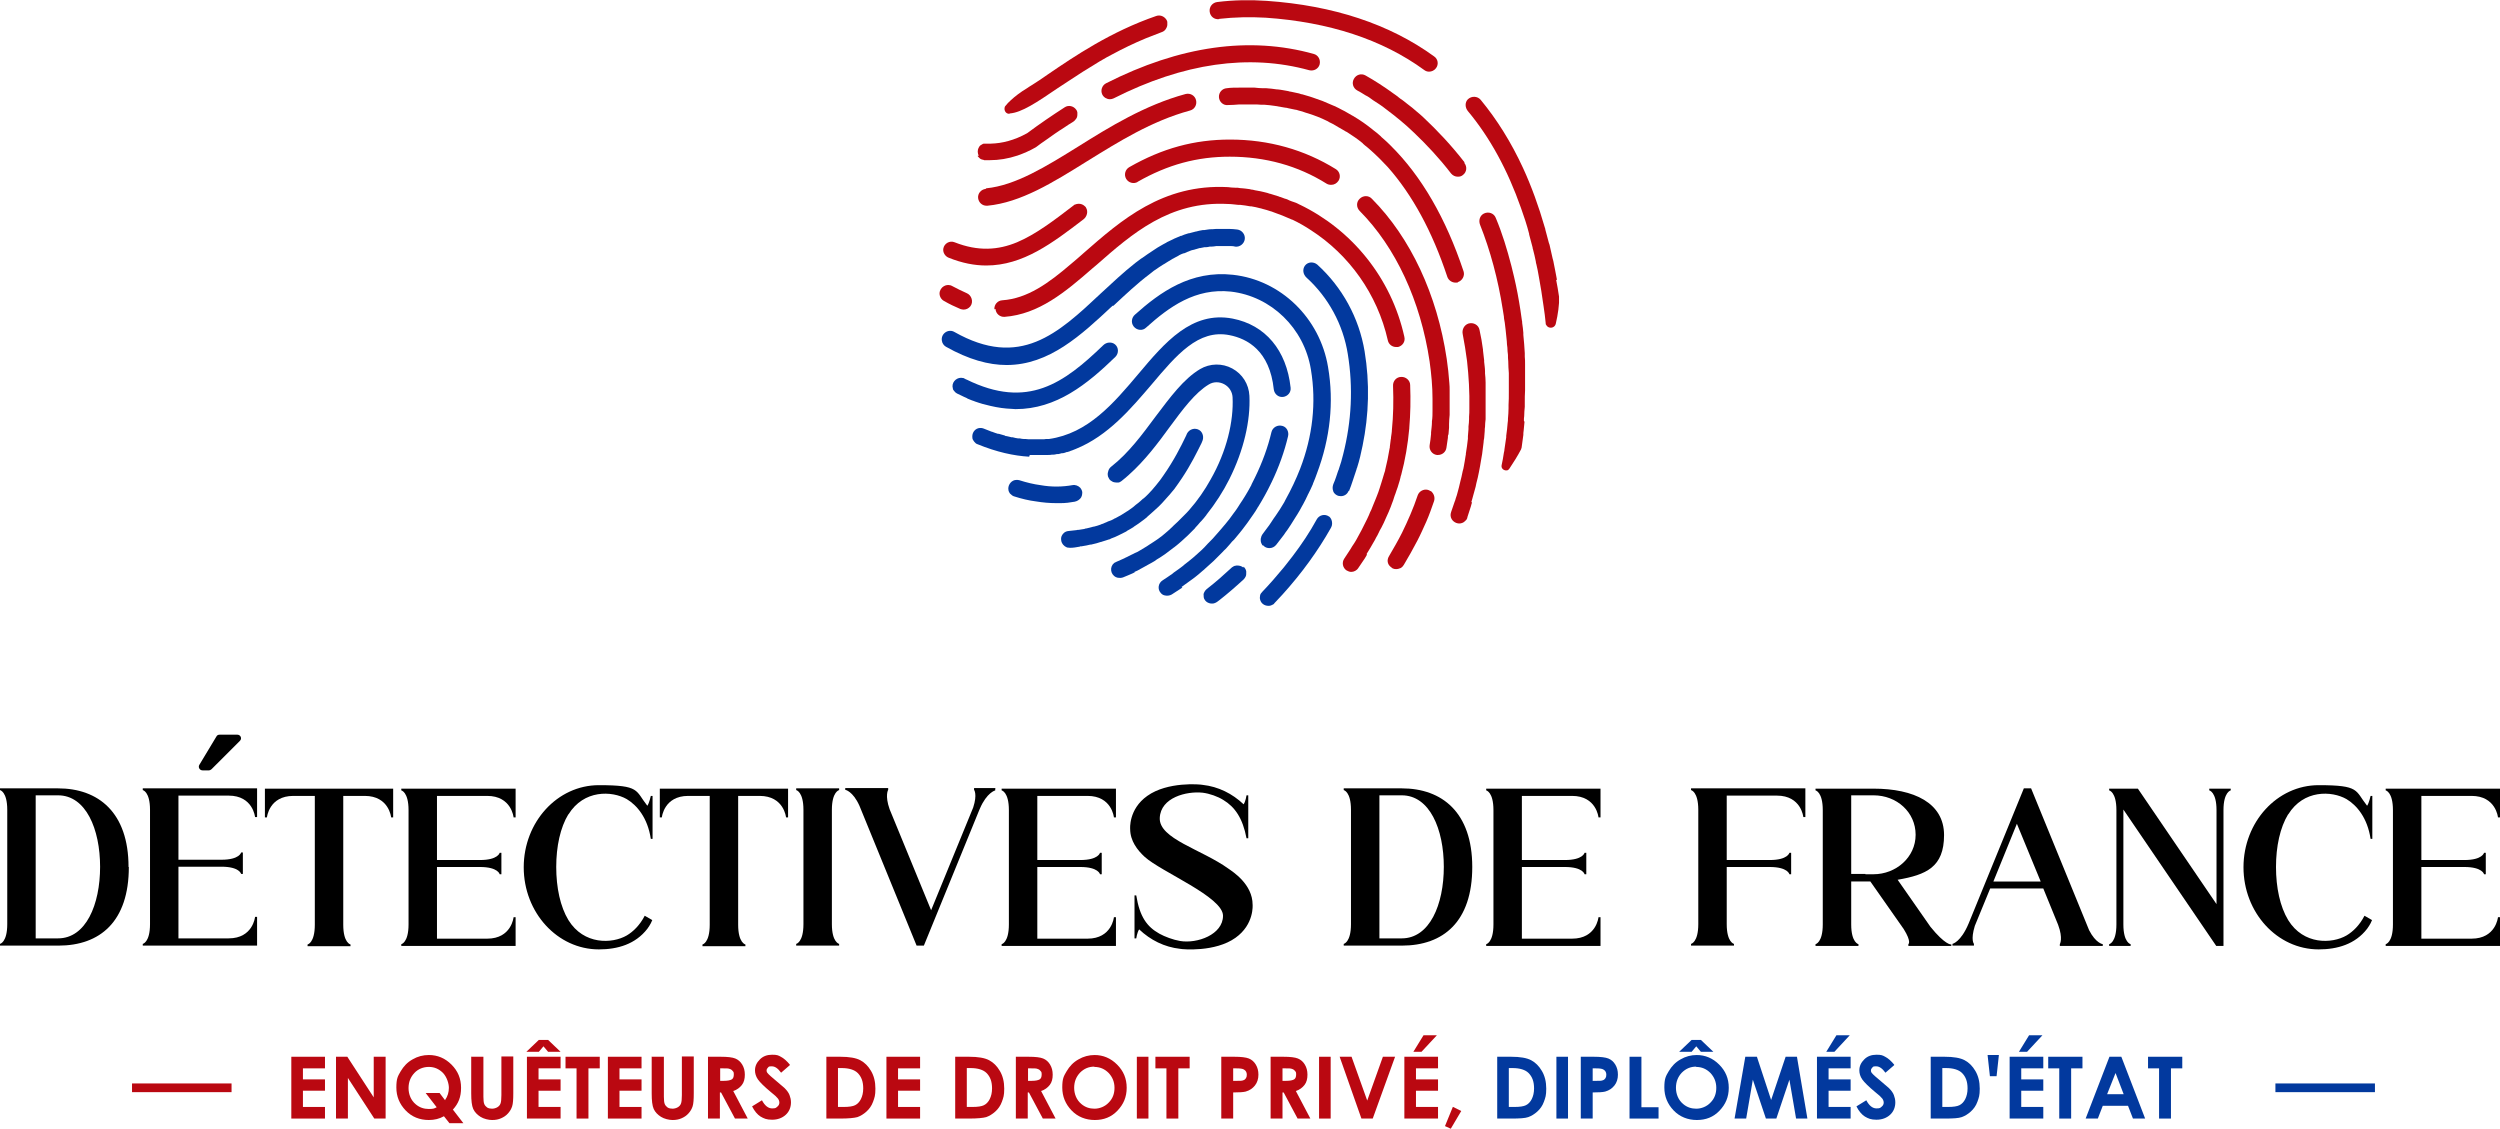 <?xml version="1.0" encoding="UTF-8"?>
<svg xmlns="http://www.w3.org/2000/svg" xmlns:i="http://ns.adobe.com/AdobeIllustrator/10.0/" id="Calque_1" version="1.1" viewBox="0 0 861.6 389">
  <defs>
    <style>
      .st0 {
        fill: #02399e;
      }

      .st1 {
        fill: #ba0811;
      }
    </style>
  </defs>
  <g>
    <path d="M44.4,298.8c0,18.8-9.9,27.1-24.3,27.1H0v-.6s2.5-.5,2.5-6.8v-39.4c0-6.3-2.5-6.8-2.5-6.8v-.6h20c13.9,0,24.3,8.3,24.3,27.1ZM34.5,298.8c0-13.1-4.9-24.7-14.5-24.7h-7.7v49.3h7.7c9.6,0,14.5-11.6,14.5-24.7Z"></path>
    <path d="M61.5,274.1v22.2h14.8c6.3,0,6.8-2.5,6.8-2.5h.6v7.4h-.6s-.5-2.5-6.8-2.5h-14.8v24.7h17.3c8.4,0,9.1-7.4,9.1-7.4h.7v9.9h-39.4v-.6s2.5-.5,2.5-6.8v-39.4c0-6.3-2.5-6.8-2.5-6.8v-.6h39.4v9.9h-.7s-.7-7.4-9.1-7.4h-17.3ZM68.7,263.6l5.9-9.8c.2-.4.6-.6,1.1-.6h6.1c1.1,0,1.7,1.3.9,2.1l-9.8,9.8c-.2.2-.6.4-.9.4h-2.2c-1,0-1.6-1.1-1.1-1.9Z"></path>
    <path d="M135.5,271.8v9.9h-.7s-.7-7.4-9.1-7.4h-7.4v44.4c0,6.3,2.5,6.8,2.5,6.8v.6h-14.8v-.6s2.5-.5,2.5-6.8v-44.4h-7.4c-8.4,0-9.1,7.4-9.1,7.4h-.7v-9.9h44.4Z"></path>
    <path d="M150.6,274.2v22.2h14.8c6.3,0,6.8-2.5,6.8-2.5h.6v7.4h-.6s-.5-2.5-6.8-2.5h-14.8v24.7h17.3c8.4,0,9.1-7.4,9.1-7.4h.7v9.9h-39.4v-.6s2.5-.5,2.5-6.8v-39.4c0-6.3-2.5-6.8-2.5-6.8v-.6h39.4v9.9h-.7s-.7-7.4-9.1-7.4h-17.3Z"></path>
    <path d="M195.9,280.6c-2.8,4.6-4.2,11.1-4.2,18.2h0c0,7.1,1.4,13.7,4.2,18.3,5.3,8.6,15.1,8.2,20.1,5.3,2.2-1.3,4.5-3.5,6.2-6.8l2.6,1.5c-.5,1.4-1.7,3-1.7,3-4.1,5.3-10.2,7.1-16.7,7.1-14.3,0-25.9-12.7-25.9-28.3s11.6-28.3,25.9-28.3,12.5,1.8,16.7,7.1c.7-1,1.2-3.4,1.2-3.4h.6v14.8h-.6c-1.1-7.3-4.8-11.6-8.3-13.7-5.1-2.9-14.8-3.3-20.1,5.3Z"></path>
    <path d="M271.6,271.8v9.9h-.7s-.7-7.4-9.1-7.4h-7.4v44.4c0,6.3,2.5,6.8,2.5,6.8v.6h-14.8v-.6s2.5-.5,2.5-6.8v-44.4h-7.4c-8.4,0-9.1,7.4-9.1,7.4h-.7v-9.9h44.4Z"></path>
    <path d="M286.7,279.1v39.4c0,6.3,2.5,6.8,2.5,6.8v.6h-14.8v-.6s2.5-.5,2.5-6.8v-39.4c0-6.3-2.5-6.8-2.5-6.8v-.6h14.8v.6s-2.5.5-2.5,6.8Z"></path>
    <path d="M343,271.8v.6s-2.9.7-5.3,6.3l-.3.7s0,0,0,0h0s-19,46.5-19,46.5h-2.5l-19.7-48.2c-2.3-5.1-4.9-5.5-4.9-5.5v-.6h14.8v.6s-1.2,1.9.5,6.7l14.3,34.8,14.5-35.4c1.5-4.6.3-6.1.3-6.1v-.6h7.4Z"></path>
    <path d="M357.5,274.2v22.2h14.8c6.3,0,6.8-2.5,6.8-2.5h.6v7.4h-.6s-.5-2.5-6.8-2.5h-14.8v24.7h17.3c8.4,0,9.1-7.4,9.1-7.4h.7v9.9h-39.4v-.6s2.5-.5,2.5-6.8v-39.4c0-6.3-2.5-6.8-2.5-6.8v-.6h39.4v9.9h-.7s-.7-7.4-9.1-7.4h-17.3Z"></path>
    <path d="M425.8,323.2c-7,5-18.2,4-19.1,3.8-5.4-.6-10.2-3-14.1-6.7-.7,1-1,3.1-1,3.1h-.6v-14.8h.6c1.2,7.4,3.7,10.8,8,13.2,1.8,1,4.7,2.1,7.1,2.5,5.9,1,14.8-2.2,14.8-8.7s-21.3-15.1-27-20.3c-2.5-2.3-5-5.5-5-9.6,0,0-.6-6.8,5.9-11.4,7-5,18.2-4,19.1-3.8,5.4.6,10.2,3,14.1,6.7.7-1,1-3.1,1-3.1h.6v14.8h-.6c-1.3-6.9-4-10.8-8-13.2-1.9-1.2-4.7-2.2-7.1-2.5-5.5-.6-14.5,1.6-14.8,8.7-.3,7.2,14.4,10.8,23.7,17.5,1.4,1,8.3,5.3,8.3,12.4,0,0,.6,6.8-5.9,11.4Z"></path>
    <path d="M507.4,298.8c0,18.8-9.9,27.1-24.3,27.1h-20v-.6s2.5-.5,2.5-6.8v-39.4c0-6.3-2.5-6.8-2.5-6.8v-.6h20c13.9,0,24.3,8.3,24.3,27.1ZM497.6,298.8c0-13.1-4.9-24.7-14.5-24.7h-7.7v49.3h7.7c9.6,0,14.5-11.6,14.5-24.7Z"></path>
    <path d="M524.5,274.2v22.2h14.8c6.3,0,6.8-2.5,6.8-2.5h.6v7.4h-.6s-.5-2.5-6.8-2.5h-14.8v24.7h17.3c8.4,0,9.1-7.4,9.1-7.4h.7v9.9h-39.4v-.6s2.5-.5,2.5-6.8v-39.4c0-6.3-2.5-6.8-2.5-6.8v-.6h39.4v9.9h-.7s-.7-7.4-9.1-7.4h-17.3Z"></path>
    <path d="M622.2,271.7v9.9h-.7s-.7-7.4-9.1-7.4h-17.3v22.2h14.8c6.3,0,6.8-2.5,6.8-2.5h.6v7.4h-.6s-.5-2.5-6.8-2.5h-14.8v19.7c0,6.3,2.5,6.8,2.5,6.8v.6h-14.8v-.6s2.5-.5,2.5-6.8v-39.4c0-6.3-2.5-6.8-2.5-6.8v-.6h39.4Z"></path>
    <path d="M672.5,325.4v.6h-14.8v-.6s1.2-.7-1.6-5.2l-11.5-16.4h-6.6v14.8c0,6.3,2.5,6.8,2.5,6.8v.6h-14.8v-.6s2.5-.5,2.5-6.8v-39.4c0-6.3-2.5-6.8-2.5-6.8v-.6h20c13.9,0,24.3,4.9,24.3,16s-6.2,13.7-16,15.4l11.3,16.2c5.1,6.3,7.1,6.1,7.1,6.1ZM642.9,301.3h2.8c7.7,0,14.5-5.8,14.5-13.6s-6.5-13.6-14.5-13.6h-7.7v27.1h4.9Z"></path>
    <path d="M724.7,325.4v.6h-14.8v-.6s1.2-1.9-.6-6.7l-5.1-12.5h-18.3l-5.3,12.9c-1.5,4.9-.3,6.2-.3,6.2v.6h-7.4v-.6s2.9-.6,5.6-7.1h0s19-46.5,19-46.5h2.5l20,48.9c2.3,4.5,4.7,4.8,4.7,4.8ZM703.3,303.8l-8.2-19.9-8.1,19.9h16.3Z"></path>
    <path d="M768.8,271.8v.6s-2.5.5-2.5,6.8v46.8h-2.5l-32-47c0,0,0,.1,0,.2v39.4c0,6.3,2.5,6.8,2.5,6.8v.6h-7.4v-.6s2.5-.5,2.5-6.8v-39.4c0-6.3-2.5-6.8-2.5-6.8v-.6h9.9l27.1,39.8v-32.4c0-6.3-2.5-6.8-2.5-6.8v-.6h7.4Z"></path>
    <path d="M788.6,280.6c-2.8,4.6-4.2,11.1-4.2,18.2h0c0,7.1,1.4,13.7,4.2,18.3,5.3,8.6,15.1,8.2,20.1,5.3,2.2-1.3,4.5-3.5,6.2-6.8l2.6,1.5c-.5,1.4-1.7,3-1.7,3-4.1,5.3-10.2,7.1-16.7,7.1-14.3,0-25.9-12.7-25.9-28.3s11.6-28.3,25.9-28.3,12.5,1.8,16.7,7.1c.7-1,1.2-3.4,1.2-3.4h.6v14.8h-.6c-1.1-7.3-4.8-11.6-8.3-13.7-5.1-2.9-14.8-3.3-20.1,5.3Z"></path>
    <path d="M834.5,274.2v22.2h14.8c6.3,0,6.8-2.5,6.8-2.5h.6v7.4h-.6s-.5-2.5-6.8-2.5h-14.8v24.7h17.3c8.4,0,9.1-7.4,9.1-7.4h.7v9.9h-39.4v-.6s2.5-.5,2.5-6.8v-39.4c0-6.3-2.5-6.8-2.5-6.8v-.6h39.4v9.9h-.7s-.7-7.4-9.1-7.4h-17.3Z"></path>
  </g>
  <g>
    <path class="st1" d="M343.1,106.5c.1,1.6,1.5,2.8,3.1,2.7,11.8-.9,20.9-8.5,30.4-16.8h0c.4-.3.8-.7,1.2-1,12.4-10.9,25.3-22.2,45.4-21.1,1.2,0,2.3.2,3.5.3.2,0,.5,0,.7,0,1.1.1,2.3.3,3.4.5.1,0,.2,0,.4,0,1.1.2,2.2.4,3.2.7.1,0,.3,0,.4.1,1.1.3,2.3.6,3.4,1,.1,0,.2,0,.3.1,2.3.8,4.6,1.7,6.8,2.7,0,0,0,0,.1,0,2.3,1.1,4.4,2.3,6.5,3.7,13,8.4,22.8,21.9,26.4,37.9.3,1.4,1.5,2.3,2.9,2.3s.4,0,.6,0c1.6-.4,2.6-1.9,2.2-3.5-4.5-20.4-18.2-37-36.1-45.6-.1,0-.3-.1-.4-.2-.5-.3-1.1-.5-1.7-.7-.2,0-.4-.2-.6-.2-.5-.2-1.1-.4-1.6-.7-.2,0-.4-.2-.7-.2-.5-.2-1.1-.4-1.6-.6-.2,0-.4-.1-.6-.2-1-.3-1.9-.6-2.9-.9-.3,0-.6-.2-1-.3-.4-.1-.8-.2-1.2-.3-.4-.1-.8-.2-1.3-.3-.4,0-.8-.2-1.1-.2-.4,0-.9-.2-1.4-.3-.4,0-.7-.1-1.1-.2-.5,0-1-.2-1.5-.2-.3,0-.7-.1-1-.1-.6,0-1.1-.1-1.7-.2-.3,0-.6,0-.8,0-.8,0-1.7-.1-2.5-.2-22.5-1.2-36.9,11.5-49.6,22.6-1.5,1.3-2.9,2.6-4.4,3.8h0c-7.8,6.7-15.1,12-23.8,12.6-1.6.1-2.8,1.5-2.7,3.1Z"></path>
    <path class="st1" d="M336.9,53.7s0,0,0,0c.1.2.2.3.4.5,0,0,.1.1.2.2.1.1.2.2.3.3.1,0,.2.1.4.2,0,0,.2.1.3.1.2,0,.5.1.7.2.7,0,1.3,0,2,0,3,0,6.2-.5,9.5-1.6,2-.7,4.1-1.6,6.2-2.8,0,0,.2-.1.3-.2,1.1-.8,2.1-1.6,3.2-2.3,2.1-1.5,4.2-3,6.3-4.3,1-.7,2.1-1.4,3.1-2,.5-.3.8-.7,1.1-1.1.3-.4.4-.9.4-1.5,0-.2,0-.3,0-.5s0-.3-.1-.5c0-.2-.2-.4-.3-.6-.9-1.3-2.7-1.7-4-.8-4.2,2.7-8.6,5.7-12.9,8.9-4.5,2.5-8.7,3.5-12.5,3.6,0,0,0,0,0,0-.5,0-1.1,0-1.6,0h0s0,0,0,0c-.3,0-.5,0-.8,0-.2,0-.5.1-.7.3,0,0,0,0,0,0-.5.2-.9.6-1.1,1.1,0,0,0,0,0,0h0s0,0,0,0c0,0,0,0,0,0,0,0,0,0,0,0,0,0,0,0,0,0,0,0,0,0,0,0-.5.9-.4,1.9,0,2.8Z"></path>
    <path class="st1" d="M348,39.1s0,0,0,0c4.1-.3,9.3-3.8,16.5-8.7,1.1-.7,2.3-1.5,3.5-2.3,3.3-2.2,6.9-4.5,10.9-6.9.8-.5,1.7-1,2.6-1.5.6-.3,1.1-.6,1.7-.9,3.7-2,7.6-3.9,11.7-5.6,1.8-.7,3.6-1.4,5.4-2.1.7-.2,1.3-.7,1.6-1.3,0-.1.2-.3.2-.4.1-.3.2-.5.2-.8,0-.4,0-.7,0-1.1-.1-.4-.3-.8-.6-1.1-.8-.9-2-1.3-3.2-.9-15.7,5.4-28.2,13.9-37.3,20.1-2,1.4-3.9,2.7-5.7,3.8-.6.4-1.2.7-1.7,1.1-2,1.2-3.9,2.6-5.6,4.2-.6.5-1.1,1.1-1.6,1.7-.3.3-.4.6-.4.9-.1,1,.6,2,1.7,1.9Z"></path>
    <path class="st1" d="M331,106.5c.4.1.7.2,1.1.2.9,0,1.7-.4,2.3-1.1,1.2-1.5.5-3.9-1.3-4.6-1.6-.7-3.2-1.5-4.9-2.4-1.9-1.1-4.3.3-4.4,2.5,0,0,0,0,0,0,0,1.1.6,2.1,1.5,2.6,1.9,1.1,3.8,2,5.7,2.8Z"></path>
    <path class="st1" d="M326.9,88.8c4.7,1.9,9,2.7,13,2.7,12.7,0,22.9-7.8,33.5-15.9,1.2-.9,1.7-2.7.9-4-.1-.2-.2-.4-.4-.5-.9-.9-2.2-1.1-3.4-.6-.2,0-.4.2-.5.3-6.9,5.3-13.1,10-19.5,12.7h0c-6.5,2.7-13.4,3.2-21.5,0-1.7-.7-3.6.4-3.9,2.2,0,0,0,0,0,0-.2,1.3.6,2.6,1.8,3.1Z"></path>
    <path class="st1" d="M504.7,55.9c-4.5-5.8-9.3-10.9-14.2-15.5h0s0,0,0,0c-.8-.7-1.5-1.4-2.3-2-.2-.2-.5-.4-.7-.6-.5-.4-1-.9-1.6-1.3-.3-.2-.6-.5-.9-.7-.5-.4-1-.8-1.4-1.1-.3-.2-.6-.5-1-.7-.5-.4-.9-.7-1.4-1.1-.3-.2-.7-.5-1-.7-.5-.3-.9-.7-1.4-1-.3-.2-.7-.5-1-.7-.5-.3-1-.7-1.5-1-.3-.2-.6-.4-.9-.6-.5-.3-1.1-.7-1.6-1-.3-.2-.5-.3-.8-.5-.8-.5-1.6-.9-2.4-1.4-1.4-.8-3.2-.3-4,1.2-.8,1.4-.3,3.2,1.2,4,.8.4,1.6.9,2.4,1.4.2.1.4.3.7.4.6.3,1.2.7,1.7,1.1.2.2.5.3.7.5.6.4,1.2.8,1.7,1.1.2.1.4.3.6.4.6.4,1.3.9,1.9,1.4.1,0,.2.2.4.3,3.2,2.4,6.4,5,9.5,8,4.4,4.2,8.7,8.8,12.7,14,.6.7,1.4,1.1,2.3,1.1s1.3-.2,1.8-.6c1.3-1,1.5-2.8.5-4.1Z"></path>
    <path class="st1" d="M499.2,149.8c0-.8.2-1.6.2-2.4,0-.4,0-.8,0-1.2,0-1.1.1-2.1.2-3.2,0-.4,0-.9,0-1.3,0-.7,0-1.4,0-2,0-.6,0-1.1,0-1.7,0-.5,0-1.1,0-1.6,0-.6,0-1.2,0-1.8,0-.9,0-1.7-.1-2.6-.2-2.8-.5-5.6-.9-8.3-3.3-22.2-12.5-41.8-25.8-55.2-1.1-1.2-3-1.2-4.2,0-1.2,1.1-1.2,3,0,4.2,12.4,12.5,21,31,24.1,51.9.6,4.3,1,8.6,1,12.9,0,1.3,0,2.6,0,4,0,0,0,0,0,0,0,1.2,0,2.5-.2,3.7,0,.1,0,.2,0,.4,0,1.1-.2,2.3-.3,3.4,0,.2,0,.4,0,.6-.1,1.3-.3,2.6-.5,3.9-.2,1.6.9,3.1,2.5,3.3.1,0,.3,0,.4,0,1.4,0,2.7-1,2.9-2.5.2-1.1.3-2.3.5-3.4,0-.4,0-.7.1-1.1Z"></path>
    <path class="st1" d="M471,190.9c.5-.8.9-1.5,1.4-2.3.3-.5.5-.9.8-1.4.4-.7.8-1.3,1.1-2,.3-.5.6-1,.8-1.5.3-.6.6-1.3,1-1.9.3-.5.5-1.1.8-1.6.3-.6.5-1.2.8-1.8.6-1.2,1.1-2.5,1.6-3.7.1-.4.3-.7.4-1.1.3-.8.6-1.5.8-2.3.1-.4.3-.8.4-1.1.3-.8.5-1.6.8-2.3.1-.3.2-.7.3-1,.3-.8.5-1.7.7-2.5,0-.2.1-.5.2-.7,1.4-5.2,2.3-10.6,2.8-16.1,0,0,0-.1,0-.2.4-4.7.5-9.6.3-14.7,0-1.6-1.5-2.9-3.1-2.8-1.6,0-2.9,1.4-2.8,3.1.2,5.3.1,10.3-.4,15.2h0c0,.8-.2,1.7-.3,2.5,0,.3,0,.5-.1.8-.1.8-.2,1.6-.3,2.4,0,.2,0,.5-.1.7-.4,2.5-.9,4.9-1.5,7.3,0,.4-.2.7-.3,1.1-.2.7-.4,1.3-.6,2-.1.4-.3.9-.4,1.3-.2.6-.4,1.2-.6,1.9-.3.9-.6,1.9-1,2.8-.2.5-.4,1-.6,1.5-.2.6-.5,1.1-.7,1.7-.2.5-.4,1-.6,1.5-.3.6-.6,1.2-.8,1.8-.2.4-.4.9-.6,1.3-.5,1-1,2-1.5,3-.1.3-.3.5-.4.8-.4.8-.9,1.6-1.3,2.4-.2.4-.4.7-.6,1.1-.4.7-.9,1.5-1.4,2.2-.2.3-.4.7-.6,1-.7,1.1-1.4,2.1-2.1,3.2-.9,1.3-.6,3.2.8,4.1.5.3,1.1.5,1.6.5.9,0,1.9-.5,2.4-1.3.8-1.1,1.5-2.3,2.3-3.4.2-.4.5-.8.7-1.2Z"></path>
    <path class="st1" d="M507.1,173c.2-.8.5-1.6.7-2.5.2-.6.3-1.2.5-1.8.2-.7.4-1.4.5-2.1.2-.7.3-1.3.5-2,.1-.6.3-1.3.4-1.9.1-.7.3-1.4.4-2.1.1-.6.2-1.2.3-1.8.1-.8.3-1.5.4-2.3,0-.5.2-1.1.2-1.6.1-.8.2-1.6.3-2.4,0-.5.1-1,.2-1.5,0-.8.2-1.7.2-2.5,0-.5,0-.9.1-1.4,0-.9.1-1.7.2-2.6,0-.4,0-.8,0-1.2,0-.9,0-1.8,0-2.7,0-.4,0-.7,0-1.1,0-1,0-1.9,0-2.9,0-.3,0-.7,0-1,0-1,0-2,0-3,0-.3,0-.6,0-.8,0-1-.1-2.1-.2-3.1,0-.2,0-.5,0-.7,0-1.1-.2-2.2-.3-3.3,0-.2,0-.3,0-.5-.1-1.1-.3-2.3-.4-3.4,0,0,0-.2,0-.3-.3-2.3-.7-4.6-1.2-6.8-.3-1.7-2.1-2.7-3.8-2.2-1.5.5-2.3,2.1-2,3.6.6,3.1,1.1,6.2,1.5,9.3.6,5.4.9,10.7.8,16.1,0,.1,0,.3,0,.4,0,.9,0,1.8-.1,2.7,0,.3,0,.5,0,.8,0,.9-.1,1.7-.2,2.6,0,.3,0,.6,0,.9,0,.8-.2,1.7-.2,2.5,0,.3,0,.5,0,.8-.2,1.7-.4,3.4-.7,5.1,0,.3,0,.5-.1.8-.1.6-.2,1.2-.3,1.9-.1.6-.2,1.2-.3,1.7-.1.6-.2,1.1-.4,1.7-.1.6-.3,1.3-.4,1.9-.1.5-.3,1.1-.4,1.6-.2.7-.3,1.4-.5,2.1-.1.5-.3,1-.4,1.5-.2.8-.4,1.5-.7,2.3-.1.4-.2.8-.4,1.2-.4,1.2-.8,2.4-1.2,3.5-.3.9-.2,1.7.2,2.4.7,1.2,2.3,1.9,3.7,1.3.3-.1.6-.3.9-.6,0,0,0,0,0,0,.2-.2.3-.3.5-.5.1-.2.2-.4.3-.6,0,0,0-.1,0-.2.4-1.2.8-2.5,1.2-3.7.1-.5.3-1,.4-1.4Z"></path>
    <path class="st1" d="M536.6,96.5c-.1-.6-.2-1.1-.3-1.6-.3-1.4-.5-2.8-.8-4.1-.1-.6-.2-1.1-.4-1.7-.3-1.4-.6-2.7-.9-4-.1-.5-.2-1-.4-1.4-.4-1.5-.8-3-1.2-4.5,0-.3-.1-.5-.2-.8-2.1-7.3-4.6-14.2-7.5-20.5,0,0,0,0,0,0h0c-4.1-8.9-9-16.7-14.6-23.5-1.1-1.3-3.1-1.4-4.4-.2-1.1,1.1-1,2.9,0,4.1,7.6,9.1,13.7,20.3,18.3,33.4.5,1.5,1,2.9,1.5,4.4,0,0,0,0,0,0,.5,1.5.9,3,1.3,4.5,0,0,0,.1,0,.2.4,1.5.8,3,1.2,4.5,0,.2,0,.3.1.5.4,1.4.7,2.9,1,4.3,0,.3.1.7.2,1,.3,1.3.6,2.7.8,4,.1.5.2,1.1.3,1.7.2,1.2.4,2.3.6,3.5.1.9.3,1.8.4,2.7.1.9.3,1.8.4,2.7.3,1.8.5,3.7.7,5.6,0,.3,0,.5.2.7.5,1,1.8,1.2,2.6.6.3-.2.6-.6.7-1.1.2-.8.3-1.6.5-2.4.3-1.6.5-3.2.6-4.7,0-.7,0-1.5,0-2.2-.3-2-.6-3.9-1-5.8Z"></path>
    <path class="st0" d="M383.7,105.4c4.1-3.8,8.2-7.7,12.6-11h0c.5-.4,1-.8,1.5-1.2,0,0,.1,0,.2-.1.4-.3.9-.6,1.3-.9.1,0,.2-.2.3-.2.5-.3.9-.6,1.4-.9,0,0,.1,0,.2-.1.5-.3,1.1-.7,1.6-1,0,0,.1,0,.2-.1.4-.3.9-.5,1.3-.8.1,0,.3-.1.4-.2.4-.2.9-.5,1.3-.7.1,0,.2-.1.3-.2.5-.3,1.1-.5,1.6-.7,0,0,.2,0,.2,0,.5-.2.9-.4,1.4-.6.2,0,.3-.1.5-.2.4-.2.9-.3,1.3-.4.1,0,.3,0,.4-.1.6-.2,1.2-.3,1.7-.5,0,0,.2,0,.2,0,.5-.1,1-.2,1.5-.3.2,0,.4,0,.5,0,.4,0,.9-.1,1.3-.2.2,0,.3,0,.5,0,.6,0,1.2-.1,1.8-.2,0,0,.1,0,.2,0,.6,0,1.1,0,1.7,0,.2,0,.4,0,.6,0,.5,0,.9,0,1.4,0,.2,0,.4,0,.6,0,.7,0,1.3,0,2,.2,1.6.2,3.1-1,3.3-2.6.2-1.6-1-3.1-2.6-3.3-.9-.1-1.8-.2-2.7-.2-.2,0-.4,0-.6,0-.9,0-1.7,0-2.6,0-.1,0-.3,0-.4,0-.8,0-1.5,0-2.3.1-.1,0-.3,0-.4,0-.8,0-1.6.2-2.4.3-.2,0-.3,0-.5,0-.8.1-1.5.3-2.3.5,0,0,0,0-.1,0-.8.2-1.6.4-2.3.6-.2,0-.3,0-.5.1-.8.2-1.5.5-2.2.8,0,0-.1,0-.2,0-.7.3-1.4.6-2.1.9-.1,0-.2.1-.4.2-.7.3-1.4.7-2.1,1-.1,0-.2.1-.3.2-.7.4-1.4.7-2,1.1,0,0,0,0,0,0-.7.4-1.4.8-2.1,1.3,0,0-.2.1-.3.2-1.4.9-2.7,1.8-4.1,2.8,0,0-.1,0-.2.1-.7.5-1.3,1-2,1.5,0,0,0,0,0,0-4.2,3.3-8.1,7-11.9,10.5-14.8,13.9-27.9,26.1-50.5,13.3-2.1-1.2-4.7.6-4.3,3,0,0,0,0,0,0,.1.9.7,1.7,1.4,2.1,7.8,4.4,14.7,6.3,20.9,6.3,14.7,0,25.7-10.3,36.5-20.4Z"></path>
    <path class="st0" d="M333.5,137.4c.5.2,1,.4,1.5.6.4.1.8.3,1.1.4.4.1.8.3,1.2.4.4.1.9.3,1.3.4.3,0,.6.2.8.2,2.6.7,5.1,1.2,7.5,1.4,0,0,0,0,0,0t0,0c1.1,0,2.1.2,3.1.2,14.1,0,24.7-8.6,34.4-18,1.2-1.2,1.2-3.2-.1-4.3-1.2-1-3-.8-4.1.3-13.5,13-26,22.2-47.1,11.8h0c-.2,0-.4-.2-.6-.3-.1,0-.3-.1-.4-.2-.3,0-.6-.1-.9-.1-1.8,0-3.4,1.8-2.8,3.7,0,0,0,0,0,0,0,.3.2.6.4.8.3.4.6.7,1,.9.9.4,1.7.8,2.5,1.2.3.1.6.3.9.4Z"></path>
    <path class="st0" d="M372.3,188.3c.3,0,.6,0,.9-.1.8-.1,1.7-.3,2.5-.5.2,0,.5,0,.7-.1,1-.2,2-.5,2.9-.8.2,0,.4-.1.7-.2.8-.2,1.5-.5,2.2-.7.3,0,.5-.2.7-.3.9-.3,1.8-.7,2.6-1.1,0,0,0,0,0,0,.8-.4,1.6-.8,2.4-1.2.2-.1.4-.2.6-.4.7-.4,1.3-.7,1.9-1.1.1,0,.3-.2.4-.3.8-.5,1.5-1,2.2-1.5.1-.1.3-.2.4-.3.6-.4,1.2-.9,1.7-1.3.1-.1.3-.2.4-.4,1.3-1.1,2.6-2.3,3.8-3.4.1-.1.2-.2.3-.3.6-.6,1.1-1.1,1.6-1.7,0,0,0,0,0,0,.6-.6,1.1-1.3,1.7-1.9,0,0,0,0,.1-.1.5-.6,1-1.2,1.5-1.8,0,0,0,0,.1-.1,1-1.3,1.9-2.7,2.8-4,0,0,0,0,0,0h0c3-4.5,5.1-8.8,6.7-12l.2-.5c.7-1.4.3-3.2-1-4-1.5-.9-3.4-.3-4.2,1.2l-.3.7c-1.8,3.8-4.3,8.7-7.8,13.7-.4.6-.8,1.1-1.2,1.7,0,0,0,0,0,0-.8,1.1-1.8,2.2-2.7,3.3,0,0,0,0,0,0-.4.5-.9.9-1.3,1.4,0,0-.2.2-.3.3-.5.5-.9.9-1.4,1.3,0,0,0,0-.2.1-.5.5-1.1,1-1.7,1.5,0,0,0,0,0,0-.5.4-1.1.8-1.6,1.3-.1.1-.3.2-.4.3-.5.3-.9.7-1.4,1-.2.1-.3.2-.5.3-1.2.8-2.5,1.6-3.9,2.3-.2,0-.4.2-.6.3-.5.3-1,.5-1.6.7-.2,0-.5.2-.7.3-.6.2-1.1.5-1.7.7-.2,0-.3.1-.5.2-.8.3-1.5.5-2.3.7-.2,0-.4,0-.5.1-.6.2-1.3.3-2,.5-.3,0-.6.1-.8.2-.6.1-1.2.2-1.9.3-.3,0-.5,0-.8.1-.9.1-1.8.2-2.7.3-1.2.1-2,.8-2.4,1.7-.1.3-.2.5-.2.8,0,.1,0,.3,0,.4,0,.8.4,1.7,1.2,2.3,0,0,0,0,0,0,.3.2.6.4.9.5.3,0,.7.1,1,.1,0,0,0,0,0,0,1.1,0,2.2-.2,3.3-.4Z"></path>
    <path class="st0" d="M435.3,187.9c.1.2.3.3.4.4.5.4,1.1.6,1.8.6.9,0,1.7-.4,2.3-1.1.9-1.2,1.8-2.3,2.7-3.5.4-.6.8-1.2,1.2-1.7.4-.6.8-1.2,1.2-1.8.5-.8,1-1.6,1.5-2.4.2-.4.5-.7.7-1.1.6-.9,1.1-1.9,1.6-2.8.1-.2.3-.5.4-.7.6-1.1,1.1-2.1,1.6-3.2,0-.1.1-.2.2-.4.6-1.1,1.1-2.3,1.6-3.4,0,0,0,0,0-.1.5-1.2,1-2.4,1.4-3.6,0,0,0,0,0,0,4.5-12,5.9-24.4,3.8-36.6-2.8-16.9-16.3-30-32.8-31.8-14.5-1.6-25.1,6-33.7,13.7-1.2,1-1.5,2.8-.5,4.1,1.1,1.4,3.1,1.6,4.3.4,8-7.2,17-13.7,29.2-12.4,13.9,1.6,25.3,12.6,27.6,26.9,1.9,11.4.6,22.9-3.7,34.1-1.4,3.6-3.1,7.2-5.1,10.8-.1.3-.3.5-.4.8-.4.6-.7,1.2-1.1,1.8-.3.5-.6,1-.9,1.4-.3.5-.7,1-1,1.5-.4.6-.9,1.2-1.3,1.9-.3.4-.5.8-.8,1.2-.7,1-1.5,2-2.3,3.1-.4.5-.6,1.1-.7,1.7,0,.2,0,.4,0,.6,0,.6.3,1.2.6,1.7Z"></path>
    <path class="st1" d="M492.6,169c-.2,0-.4-.2-.6-.2-1.4-.3-2.9.5-3.4,1.9-1.5,4.5-3.4,8.8-5.4,12.9-1.4,2.8-3,5.5-4.5,8.1-.8,1.3-.5,2.7.4,3.5.2.2.5.4.7.6.3.1.6.3.9.3.6.1,1.3,0,1.9-.3,0,0,0,0,.1,0,.5-.3.8-.6,1.1-1.1,1.6-2.7,3.2-5.5,4.7-8.4,1.1-2.1,2.1-4.4,3.1-6.6,1-2.3,1.8-4.6,2.6-6.9.4-1.1.1-2.3-.6-3.1-.2-.3-.5-.5-.9-.6Z"></path>
    <path class="st0" d="M391,197.1c.7-.3,1.4-.6,2-1,.4-.2.7-.4,1.1-.6.6-.3,1.2-.7,1.8-1,.4-.2.7-.4,1.1-.6.6-.3,1.2-.7,1.7-1.1.3-.2.7-.4,1-.6.6-.4,1.2-.8,1.8-1.2.3-.2.5-.4.8-.6.7-.5,1.4-1.1,2.1-1.6.1,0,.2-.2.3-.2,1.7-1.3,3.2-2.7,4.7-4.1.1-.1.3-.3.4-.4.6-.6,1.2-1.2,1.8-1.8.2-.2.3-.3.4-.5.6-.6,1.1-1.2,1.6-1.8.1-.1.3-.3.4-.4.6-.6,1.1-1.3,1.6-1.9,0,0,.2-.2.2-.3,3.1-3.9,5.8-8.1,7.9-12.3,0,0,0,0,0,0h0c5-10,7.3-20.2,6.9-28.7-.2-4-2.4-7.5-5.9-9.4-3.5-1.9-7.7-1.8-11.1.2-5.7,3.4-10.3,9.7-15.3,16.3-4.6,6.2-9.3,12.6-15.3,17.3-.5.4-.8.8-1,1.4s-.3,1.1-.2,1.6c0,.4.2.7.4,1.1.2.4.5.7.9.9.2.1.3.2.5.3.4.1.8.2,1.2.2.2,0,.4,0,.6,0,.4,0,.8-.3,1.1-.5.9-.7,1.7-1.4,2.5-2.1,0,0,0,0,.1-.1,5.5-4.9,10-10.9,14-16.4,4.5-6.1,8.8-11.9,13.5-14.7,1.6-1,3.6-1,5.3-.1,1.7.9,2.8,2.6,2.9,4.5.4,8.3-2,18.6-7.6,28.4h0c-2,3.6-4.4,7.1-7.3,10.4,0,0,0,0,0,0-.5.6-1.1,1.2-1.7,1.8-.1.1-.2.2-.3.3-.5.5-1,1-1.5,1.5-.2.2-.3.3-.5.5-.5.4-.9.9-1.4,1.3-.2.2-.4.4-.6.6-.4.4-.9.8-1.3,1.2-.2.2-.5.4-.7.6-.4.4-.9.7-1.3,1.1-.3.2-.5.4-.8.6-.4.3-.9.7-1.4,1-.3.2-.6.4-.9.6-.5.3-.9.6-1.4.9-.3.2-.6.4-.9.6-.5.3-1,.6-1.5.9-.3.2-.6.4-1,.6-.5.3-1,.6-1.6.8-.3.2-.6.3-1,.5-.6.3-1.2.6-1.8.9-.3.1-.6.3-.8.4-.9.4-1.8.8-2.7,1.2-.3.1-.5.3-.8.4-1.6,1.3-1.4,3.9.6,4.9,0,0,0,0,0,0,.2,0,.4.2.6.2.6.1,1.2.1,1.8-.1,1.1-.4,2.1-.9,3.1-1.3.3-.1.6-.3,1-.5Z"></path>
    <path class="st0" d="M464.9,169.3c.5-1.2.9-2.4,1.3-3.6.1-.3.2-.6.3-.9.3-1,.7-2,1-3,0-.2.1-.4.2-.6.8-2.5,1.4-5.1,1.9-7.6h0c2.2-10.7,2.5-21.6.7-32.5-1.9-11.5-7.7-22.1-16.3-29.9-1.3-1.1-3.3-1-4.3.4-.9,1.3-.6,3,.6,4.1,7.5,6.8,12.6,16.2,14.2,26.3,1.9,11.6,1.3,23.2-1.6,34.6-.4,1.7-.9,3.4-1.5,5.1,0,.2-.1.3-.2.5-.2.7-.5,1.4-.7,2.1-.3.9-.6,1.7-1,2.6-.3.8-.3,1.7,0,2.4,0,.2.2.4.3.6.2.3.5.5.8.7.5.3,1,.4,1.5.4,1.2,0,2.3-.7,2.7-1.9Z"></path>
    <path class="st0" d="M458,178c-1.4-1-3.4-.5-4.2,1-2.4,4.4-5.2,8.6-8.4,12.8-.9,1.2-1.9,2.4-2.9,3.7-2.4,2.9-4.9,5.8-7.5,8.5-.3.3-.6.7-.7,1.1,0,.3-.1.5-.1.8,0,.3,0,.5.1.8.3,1.2,1.4,2.1,2.9,2.1,0,0,0,0,0,0,.6,0,1.1-.2,1.6-.5.2-.1.3-.2.4-.4.9-1,1.9-2,2.8-3,6.6-7.3,12.2-15,16.7-23,.5-.8.5-1.9.2-2.7-.2-.5-.5-1-1-1.3Z"></path>
    <path class="st1" d="M525.2,145c0-.5,0-1.1.1-1.6,0-1.1.1-2.1.2-3.2,0-.5,0-.9,0-1.4,0-1.4,0-2.9.1-4.3,0-.7,0-1.3,0-2,0-.8,0-1.7,0-2.5,0-.8,0-1.6,0-2.4,0-.7,0-1.4,0-2.1,0-.9,0-1.7-.1-2.6,0-.4,0-.8,0-1.2-.1-2.1-.3-4.2-.5-6.3,0-.2,0-.5,0-.7-.1-1.1-.2-2.2-.4-3.4,0-.3,0-.6-.1-.9-.2-1.2-.3-2.3-.5-3.5,0,0,0,0,0,0-.6-3.9-1.3-7.7-2.2-11.5,0,0,0,0,0,0-.3-1.3-.6-2.5-.9-3.7,0,0,0,0,0,0h0c-1.5-5.8-3.2-11.4-5.4-16.6-.6-1.6-2.5-2.3-4.1-1.5-1.4.7-1.9,2.4-1.3,3.9,3.5,8.8,6.2,18.8,7.8,29.1.1.8.3,1.7.4,2.5,0,.7.2,1.4.3,2.1.1.8.2,1.6.3,2.5.1,1.3.3,2.6.4,3.9,0,.7.1,1.5.2,2.2,0,.8.1,1.7.2,2.5,0,.7,0,1.4.1,2.2,0,1.4.1,2.8.2,4.1,0,.6,0,1.2,0,1.7,0,1,0,2,0,3.1,0,.6,0,1.2,0,1.8,0,1.5,0,2.9-.1,4.4,0,.4,0,.7,0,1.1,0,1.2-.1,2.4-.2,3.6,0,.5,0,.9-.1,1.4-.1,1.5-.3,3-.5,4.5,0,.2,0,.3,0,.5-.2,1.4-.4,2.7-.6,4.1,0,.4-.1.8-.2,1.2-.2,1.5-.5,3-.8,4.4,0,0,0,0,0,0-.2,1.2,1,1.9,1.9,1.7.3,0,.6-.3.8-.6,1.4-2.1,2.8-4.3,4-6.6,0-.2.2-.4.2-.6.2-1.5.4-2.9.6-4.4,0-.5,0-.9.1-1.4.1-1,.2-2.1.3-3.1Z"></path>
    <path class="st0" d="M428.5,195.6c-.6-.5-1.3-.7-2.1-.7-.2,0-.5,0-.7.1-.3,0-.6.2-.9.4-.1,0-.3.2-.4.3-2.7,2.5-5.5,5-8.5,7.3-.6.5-.9,1.1-1.1,1.7,0,0,0,0,0,.1,0,.7,0,1.4.4,1.9,0,.1.2.2.2.3.4.5,1.1.9,1.9,1,0,0,0,0,0,0,.2,0,.4,0,.6,0,.2,0,.4,0,.6-.1.4-.1.7-.3,1-.5.3-.2.5-.4.8-.6,1.3-1,2.6-2.1,3.9-3.2,1.5-1.3,3-2.6,4.4-3.9.3-.3.5-.6.7-1,.2-.4.2-.8.2-1.2,0-.2,0-.4,0-.6-.1-.6-.4-1.1-.9-1.6Z"></path>
    <path class="st0" d="M407.2,202.3c.4-.3.7-.5,1.1-.8.8-.6,1.7-1.2,2.5-1.8.4-.3.8-.6,1.2-.9.9-.7,1.7-1.4,2.5-2.1.3-.2.6-.5.8-.7,1-.9,2-1.8,3-2.7.4-.4.7-.7,1.1-1.1.6-.6,1.2-1.2,1.8-1.8.4-.4.8-.9,1.3-1.3.5-.6,1-1.1,1.5-1.7.4-.5.8-1,1.3-1.4.5-.6,1-1.2,1.5-1.8.8-.9,1.5-1.9,2.2-2.8.3-.4.6-.8.9-1.2.5-.7.9-1.3,1.4-2,.2-.3.5-.7.7-1,.5-.7,1-1.5,1.4-2.2,0-.1.1-.2.2-.3,1.6-2.6,3.1-5.3,4.4-8,0-.1.1-.2.2-.4,2.6-5.4,4.5-10.8,5.7-15.9.4-1.5-.4-3.2-1.9-3.6-1.7-.5-3.4.5-3.8,2.1-1.2,5.1-3.1,10.4-5.7,15.7-.4.8-.8,1.6-1.2,2.4,0,0,0,0,0,.1-1.2,2.3-2.6,4.6-4.1,6.8-.2.3-.3.5-.5.8-.4.7-.9,1.3-1.4,2-.1.1-.2.3-.3.4-.8,1.2-1.7,2.3-2.6,3.4-.4.4-.7.9-1.1,1.3-.4.5-.8.9-1.2,1.4-.5.6-1,1.1-1.5,1.7-.4.5-.8.9-1.3,1.4-.7.7-1.4,1.4-2.1,2.2-.3.3-.7.7-1,1-.7.6-1.3,1.2-2,1.8-.3.3-.6.5-.9.8-1,.8-1.9,1.6-3,2.4-.2.2-.5.4-.7.6-.8.6-1.7,1.3-2.6,1.9-.3.2-.6.4-.9.7-1.1.8-2.2,1.5-3.4,2.3-1.6,1-1.8,3.1-.7,4.3.3.4.8.8,1.4.9,0,0,0,0,0,0,.8.2,1.7.1,2.4-.3,0,0,0,0,0,0,1.2-.8,2.5-1.6,3.7-2.4Z"></path>
    <path class="st0" d="M372.6,171.4c.3-.5.4-1.1.4-1.6,0-.6-.3-1.2-.7-1.7-.7-.7-1.7-1.1-2.7-.9-3.4.6-7.1.7-11,0-2.3-.3-4.8-.9-7.3-1.7-.3-.1-.7-.1-1-.1-1.6,0-2.8,1.5-2.8,3,0,.5.1.9.4,1.4,0,.1.2.3.3.4,0,0,0,0,0,0,.4.4.9.8,1.4.9,2.5.8,5,1.4,7.4,1.7,2.4.4,4.7.6,7,.6s1.1,0,1.6,0c1.6,0,3.2-.2,4.8-.5,1-.2,1.8-.8,2.3-1.6Z"></path>
    <path class="st0" d="M354.9,156.8c.8,0,1.5,0,2.2,0,.6,0,1.2,0,1.8,0,.2,0,.3,0,.5,0,.4,0,.9,0,1.3,0,.2,0,.4,0,.6,0,.4,0,.8,0,1.2-.1.2,0,.3,0,.5,0,.4,0,.8-.1,1.2-.2.1,0,.3,0,.4,0,.4,0,.8-.2,1.3-.3.1,0,.2,0,.4,0,.5-.1.9-.2,1.3-.4,0,0,.2,0,.2,0,.5-.1,1-.3,1.4-.5,0,0,0,0,.1,0,.5-.2,1-.4,1.5-.6,0,0,0,0,0,0h0c11.1-4.5,19-13.9,26.1-22.2,8.6-10.2,16.1-19.1,26.8-17,6.2,1.2,13.9,5.4,15.3,18.7.2,1.6,1.6,2.8,3.2,2.6,1.6-.2,2.8-1.6,2.6-3.2-1.4-12.9-8.7-21.6-20-23.8-14.1-2.7-23.4,8.3-32.4,19-8.6,10.2-17.4,20.6-30.9,22.5-.2,0-.4,0-.6,0-.4,0-.7,0-1.1.1-.2,0-.4,0-.6,0-.5,0-1,0-1.6,0-.2,0-.4,0-.6,0-.4,0-.8,0-1.2,0-.2,0-.4,0-.6,0-.6,0-1.1,0-1.7-.1-.2,0-.4,0-.6,0-.5,0-.9-.1-1.4-.2-.2,0-.4,0-.6,0-.6-.1-1.3-.2-1.9-.4-.1,0-.3,0-.4,0-.5-.1-1.1-.3-1.7-.4-.2,0-.4,0-.6-.2-.7-.2-1.4-.4-2.1-.6,0,0-.2,0-.3,0-.6-.2-1.3-.4-2-.7-.2,0-.4-.1-.6-.2-.8-.3-1.5-.6-2.3-.9-.3-.1-.6-.2-.9-.2-.2,0-.3,0-.4,0-1.5.1-2.6,1.4-2.6,2.9,0,.4,0,.9.3,1.3,0,0,0,0,0,0,.2.4.5.7.8,1,.2.2.4.3.7.4,6.6,2.7,12.5,4,17.8,4.3Z"></path>
    <path class="st1" d="M339.7,65.1c-1.6.2-2.8,1.6-2.6,3.2.2,1.5,1.4,2.6,2.9,2.6s.2,0,.3,0c11.5-1.1,22.6-8,34.3-15.3,11-6.8,22.3-13.9,35.5-17.5,1.6-.4,2.5-2,2.1-3.6-.4-1.6-2-2.5-3.6-2.1-14,3.8-26.3,11.4-37,18.1-11.1,6.9-21.6,13.4-31.7,14.4Z"></path>
    <path class="st1" d="M382.5,34.2c.4,0,.9-.1,1.3-.3,24.1-12.2,46.7-15.4,67.4-9.7,1.6.4,3.2-.5,3.6-2,.4-1.6-.5-3.2-2-3.6-22.1-6.2-46.2-2.8-71.6,10.1-1.4.7-2,2.5-1.3,3.9.5,1,1.6,1.6,2.6,1.6Z"></path>
    <path class="st1" d="M420.2,6.5c5.3-.6,10.7-.7,16-.4,21.8,1.5,40.2,7.5,54.6,18,.5.4,1.1.6,1.7.6.9,0,1.8-.4,2.4-1.2,1-1.3.7-3.2-.7-4.1-15.3-11.1-34.7-17.5-57.6-19.1-5.7-.4-11.5-.3-17.1.4-1.6.2-2.8,1.6-2.6,3.3s1.6,2.8,3.3,2.6Z"></path>
    <path class="st1" d="M469.6,49.4c.3.2.5.5.8.7.6.5,1.3,1,1.9,1.6.3.3.6.5.9.8.6.6,1.2,1.1,1.8,1.7.3.3.5.5.8.8.8.9,1.7,1.7,2.5,2.6,8.4,9.5,15.3,22.1,20.5,37.8.4,1.2,1.6,2,2.8,2s.6,0,.9-.2c1.5-.5,2.4-2.2,1.9-3.7-6.1-18.3-14.5-32.8-25.1-43.3-.2-.2-.3-.3-.5-.5-.8-.8-1.6-1.5-2.4-2.2-.2-.2-.4-.3-.5-.5-.9-.8-1.8-1.6-2.8-2.3,0,0,0,0-.1-.1-2-1.6-4.1-3.1-6.3-4.4-.2-.1-.4-.3-.7-.4-.9-.5-1.7-1-2.6-1.5-.3-.1-.5-.3-.8-.4-.9-.5-1.9-1-2.8-1.4-.2,0-.3-.2-.5-.2-1.2-.5-2.3-1-3.5-1.5,0,0,0,0,0,0-1.1-.4-2.3-.8-3.4-1.2-.3-.1-.6-.2-.9-.3-.9-.3-1.8-.5-2.7-.8-.4,0-.7-.2-1.1-.3-.9-.2-1.8-.4-2.8-.6-.3,0-.6-.1-.9-.2-1.3-.2-2.5-.5-3.8-.6,0,0-.1,0-.2,0-1.2-.2-2.4-.3-3.6-.4-.4,0-.8,0-1.2,0-.9,0-1.8-.1-2.8-.2-.5,0-.9,0-1.4,0-.9,0-1.9,0-2.8,0-.4,0-.8,0-1.3,0-1.4,0-2.7,0-4.1.2-1.6.1-2.8,1.5-2.7,3.1.1,1.6,1.5,2.9,3.1,2.7,1.3,0,2.6-.1,3.8-.2.4,0,.8,0,1.2,0,.9,0,1.8,0,2.6,0,.4,0,.9,0,1.3,0,.9,0,1.7,0,2.6.1.4,0,.8,0,1.1,0,1.2.1,2.4.2,3.6.4,0,0,0,0,0,0,1.2.2,2.3.4,3.5.6.4,0,.7.1,1.1.2.8.2,1.6.3,2.4.5.4,0,.8.2,1.2.3.8.2,1.6.4,2.3.7.3.1.7.2,1,.3,2.2.7,4.3,1.5,6.3,2.5.3.1.6.3.9.5.7.3,1.4.7,2.1,1.1.3.2.7.4,1,.6.7.4,1.4.8,2.1,1.2.3.2.6.4.9.5,1.9,1.2,3.8,2.5,5.6,4Z"></path>
    <path class="st1" d="M392,62.7c10.5-6,20.6-8.7,31.8-8.7,12.3,0,23.5,3.1,33.4,9.3.5.3,1,.4,1.6.4,1,0,1.9-.5,2.5-1.4.9-1.4.4-3.2-.9-4-10.8-6.7-23.1-10.2-36.5-10.2-12.3,0-23.3,3-34.7,9.5-1.4.8-1.9,2.6-1.1,4,.8,1.4,2.6,1.9,4,1.1Z"></path>
  </g>
  <g>
    <path class="st1" d="M100.4,364.2h11.6v4h-7.6v3.8h7.6v3.9h-7.6v5.6h7.6v4h-11.6v-21.3Z"></path>
    <path class="st1" d="M115.8,364.2h3.9l9.1,14v-14h4.1v21.3h-3.9l-9.1-14v14h-4.1v-21.3Z"></path>
    <path class="st1" d="M156,382.3l3.7,4.8h-4.8l-1.9-2.4c-1.6.9-3.3,1.3-5.2,1.3-3.2,0-5.9-1.1-8-3.3-2.1-2.2-3.2-4.8-3.2-7.9s.5-3.9,1.5-5.6c1-1.7,2.3-3.1,4.1-4.1,1.7-1,3.6-1.5,5.6-1.5,3,0,5.6,1.1,7.8,3.3,2.2,2.2,3.3,4.8,3.3,8s-.9,5.4-2.8,7.5ZM153.4,379.1c.9-1.3,1.3-2.7,1.3-4.2s-.7-3.7-2-5.1c-1.4-1.4-3-2.1-4.9-2.1s-3.7.7-5,2.1c-1.3,1.4-2,3.1-2,5.2s.8,4.2,2.5,5.6c1.3,1.1,2.8,1.6,4.5,1.6s1.9-.2,2.7-.6l-3.8-4.9h4.8l1.9,2.5Z"></path>
    <path class="st1" d="M162.5,364.2h4.1v13.8c0,1.2.1,2,.3,2.5.2.5.6.9,1,1.2.5.3,1.1.4,1.7.4s1.3-.2,1.8-.5c.5-.3.9-.7,1.1-1.3.2-.5.3-1.5.3-2.9v-13.3h4.1v12.7c0,2.1-.1,3.6-.4,4.5s-.7,1.6-1.4,2.4c-.7.8-1.5,1.3-2.4,1.7-.9.4-1.9.6-3.1.6s-2.9-.4-4-1.1c-1.1-.7-2-1.6-2.5-2.7-.5-1.1-.7-2.9-.7-5.4v-12.7Z"></path>
    <path class="st1" d="M181.4,362.5l4.3-4.1h3.2l4.3,4.1h-4.3l-1.6-1.9-1.6,1.9h-4.3ZM181.6,364.2h11.6v4h-7.6v3.8h7.6v3.9h-7.6v5.6h7.6v4h-11.6v-21.3Z"></path>
    <path class="st1" d="M194.9,364.2h11.8v4h-3.9v17.3h-4.1v-17.3h-3.8v-4Z"></path>
    <path class="st1" d="M209.5,364.2h11.6v4h-7.6v3.8h7.6v3.9h-7.6v5.6h7.6v4h-11.6v-21.3Z"></path>
    <path class="st1" d="M224.7,364.2h4.1v13.8c0,1.2.1,2,.3,2.5.2.5.6.9,1,1.2.5.3,1.1.4,1.7.4s1.3-.2,1.8-.5c.5-.3.9-.7,1.1-1.3.2-.5.3-1.5.3-2.9v-13.3h4.1v12.7c0,2.1-.1,3.6-.4,4.5s-.7,1.6-1.4,2.4c-.7.8-1.5,1.3-2.4,1.7-.9.4-1.9.6-3.1.6s-2.9-.4-4-1.1c-1.1-.7-2-1.6-2.5-2.7-.5-1.1-.7-2.9-.7-5.4v-12.7Z"></path>
    <path class="st1" d="M244.1,364.2h4.3c2.4,0,4,.2,5,.6,1,.4,1.8,1.1,2.4,2.1.6,1,.9,2.1.9,3.5s-.3,2.6-1,3.5c-.7.9-1.7,1.7-3,2.1l5,9.5h-4.4l-4.8-9h-.4v9h-4.1v-21.3ZM248.2,372.5h1.3c1.3,0,2.2-.2,2.7-.5.5-.3.7-.9.7-1.7s-.1-.9-.4-1.2c-.2-.3-.6-.6-1-.7-.4-.2-1.1-.2-2.2-.2h-1.1v4.4Z"></path>
    <path class="st1" d="M272.2,367.1l-3,2.6c-1.1-1.5-2.1-2.2-3.2-2.2s-1,.1-1.3.4c-.3.3-.5.6-.5,1s.1.7.4,1c.3.4,1.3,1.3,3,2.7,1.5,1.3,2.5,2.1,2.8,2.4.8.8,1.4,1.6,1.7,2.4.3.8.5,1.6.5,2.5,0,1.7-.6,3.2-1.8,4.3-1.2,1.1-2.8,1.7-4.7,1.7s-2.8-.4-4-1.1c-1.1-.7-2.1-1.9-2.9-3.5l3.4-2.1c1,1.9,2.2,2.8,3.5,2.8s1.3-.2,1.8-.6c.5-.4.7-.9.7-1.4s-.2-1-.5-1.4c-.4-.5-1.1-1.2-2.4-2.2-2.3-1.9-3.8-3.4-4.5-4.4-.7-1-1-2.1-1-3.1,0-1.5.6-2.7,1.7-3.8,1.1-1.1,2.5-1.6,4.2-1.6s2.1.2,3,.7c1,.5,2,1.4,3.1,2.7Z"></path>
    <path class="st1" d="M284.8,364.2h4.8c3.1,0,5.4.4,6.9,1.2,1.5.8,2.7,2,3.7,3.7,1,1.7,1.5,3.7,1.5,6.1s-.3,3.1-.8,4.5-1.3,2.5-2.3,3.4c-1,.9-2,1.5-3.1,1.9-1.1.3-3.1.5-5.8.5h-4.9v-21.3ZM288.8,368.1v13.4h1.9c1.9,0,3.2-.2,4-.6.8-.4,1.5-1.1,2-2.1.5-1,.8-2.2.8-3.7,0-2.3-.6-4-1.9-5.3-1.1-1.1-3-1.7-5.5-1.7h-1.4Z"></path>
    <path class="st1" d="M305.5,364.2h11.6v4h-7.6v3.8h7.6v3.9h-7.6v5.6h7.6v4h-11.6v-21.3Z"></path>
    <path class="st1" d="M329.2,364.2h4.8c3.1,0,5.4.4,6.9,1.2,1.5.8,2.7,2,3.7,3.7,1,1.7,1.5,3.7,1.5,6.1s-.3,3.1-.8,4.5c-.5,1.4-1.3,2.5-2.3,3.4-1,.9-2,1.5-3.1,1.9-1.1.3-3.1.5-5.8.5h-4.9v-21.3ZM333.2,368.1v13.4h1.9c1.9,0,3.2-.2,4-.6.8-.4,1.5-1.1,2-2.1.5-1,.8-2.2.8-3.7,0-2.3-.6-4-1.9-5.3-1.1-1.1-3-1.7-5.5-1.7h-1.4Z"></path>
    <path class="st1" d="M350.2,364.2h4.3c2.4,0,4,.2,5,.6,1,.4,1.8,1.1,2.4,2.1.6,1,.9,2.1.9,3.5s-.3,2.6-1,3.5c-.7.9-1.7,1.7-3,2.1l5,9.5h-4.4l-4.8-9h-.4v9h-4.1v-21.3ZM354.3,372.5h1.3c1.3,0,2.2-.2,2.7-.5.5-.3.7-.9.7-1.7s-.1-.9-.4-1.2c-.2-.3-.6-.6-1-.7-.4-.2-1.1-.2-2.2-.2h-1.1v4.4Z"></path>
    <path class="st1" d="M377.2,363.6c3,0,5.6,1.1,7.8,3.3,2.2,2.2,3.3,4.8,3.3,8s-1.1,5.7-3.2,7.9c-2.1,2.2-4.7,3.2-7.8,3.2s-5.9-1.1-8-3.3c-2.1-2.2-3.2-4.8-3.2-7.9s.5-3.9,1.5-5.6c1-1.7,2.3-3.1,4.1-4.1,1.7-1,3.6-1.5,5.6-1.5ZM377.2,367.6c-2,0-3.6.7-5,2.1-1.3,1.4-2,3.1-2,5.2s.8,4.2,2.5,5.6c1.3,1.1,2.8,1.6,4.5,1.6s3.6-.7,4.9-2.1c1.4-1.4,2-3.1,2-5.1s-.7-3.7-2-5.1c-1.4-1.4-3-2.1-5-2.1Z"></path>
    <path class="st1" d="M391.8,364.2h4v21.3h-4v-21.3Z"></path>
    <path class="st1" d="M398.2,364.2h11.8v4h-3.9v17.3h-4.1v-17.3h-3.8v-4Z"></path>
    <path class="st1" d="M421.1,364.2h4.3c2.3,0,4,.2,5,.6,1,.4,1.8,1.1,2.4,2.1.6,1,.9,2.1.9,3.5s-.4,2.7-1.2,3.7-1.8,1.7-3.2,2.1c-.8.2-2.2.3-4.3.3v9h-4.1v-21.3ZM425.1,372.5h1.3c1,0,1.7,0,2.1-.2.4-.1.7-.4.9-.7s.3-.7.3-1.2c0-.8-.3-1.4-1-1.8-.5-.3-1.3-.4-2.6-.4h-1.1v4.4Z"></path>
    <path class="st1" d="M438,364.2h4.3c2.4,0,4,.2,5,.6,1,.4,1.8,1.1,2.4,2.1.6,1,.9,2.1.9,3.5s-.3,2.6-1,3.5c-.7.9-1.7,1.7-3,2.1l5,9.5h-4.4l-4.8-9h-.4v9h-4.1v-21.3ZM442,372.5h1.3c1.3,0,2.2-.2,2.7-.5.5-.3.7-.9.7-1.7s-.1-.9-.4-1.2c-.2-.3-.6-.6-1-.7-.4-.2-1.1-.2-2.2-.2h-1.1v4.4Z"></path>
    <path class="st1" d="M454.6,364.2h4v21.3h-4v-21.3Z"></path>
    <path class="st1" d="M461.6,364.2h4.2l5.4,15.1,5.4-15.1h4.2l-7.7,21.3h-3.9l-7.5-21.3Z"></path>
    <path class="st1" d="M484,364.2h11.6v4h-7.6v3.8h7.6v3.9h-7.6v5.6h7.6v4h-11.6v-21.3ZM490.5,356.8h4.7l-5.3,5.7h-2.8l3.5-5.7Z"></path>
    <path class="st1" d="M500.8,381.5l2.8,1.4-3.6,6.1-2-.9,2.7-6.6Z"></path>
    <path class="st0" d="M516,364.2h4.8c3.1,0,5.4.4,6.9,1.2,1.5.8,2.7,2,3.7,3.7,1,1.7,1.5,3.7,1.5,6.1s-.3,3.1-.8,4.5c-.5,1.4-1.3,2.5-2.3,3.4-1,.9-2,1.5-3.1,1.9s-3.1.5-5.8.5h-4.9v-21.3ZM520,368.1v13.4h1.9c1.9,0,3.2-.2,4-.6.8-.4,1.5-1.1,2-2.1.5-1,.8-2.2.8-3.7,0-2.3-.6-4-1.9-5.3-1.1-1.1-3-1.7-5.5-1.7h-1.4Z"></path>
    <path class="st0" d="M536.4,364.2h4v21.3h-4v-21.3Z"></path>
    <path class="st0" d="M545,364.2h4.3c2.3,0,4,.2,5,.6s1.8,1.1,2.4,2.1c.6,1,.9,2.1.9,3.5s-.4,2.7-1.2,3.7c-.8,1-1.8,1.7-3.2,2.1-.8.2-2.2.3-4.3.3v9h-4.1v-21.3ZM549,372.5h1.3c1,0,1.7,0,2.1-.2.4-.1.7-.4.9-.7.2-.3.3-.7.3-1.2,0-.8-.3-1.4-1-1.8-.5-.3-1.3-.4-2.6-.4h-1.1v4.4Z"></path>
    <path class="st0" d="M561.6,364.2h4.1v17.4h5.9v3.9h-10v-21.3Z"></path>
    <path class="st0" d="M584.7,363.6c3,0,5.6,1.1,7.8,3.3,2.2,2.2,3.3,4.8,3.3,8s-1.1,5.7-3.2,7.9c-2.1,2.2-4.7,3.2-7.8,3.2s-5.9-1.1-8-3.3c-2.1-2.2-3.2-4.8-3.2-7.9s.5-3.9,1.5-5.6c1-1.7,2.3-3.1,4.1-4.1,1.7-1,3.6-1.5,5.6-1.5ZM584.6,367.6c-2,0-3.6.7-5,2.1-1.3,1.4-2,3.1-2,5.2s.8,4.2,2.5,5.6c1.3,1.1,2.8,1.6,4.5,1.6s3.6-.7,4.9-2.1c1.4-1.4,2-3.1,2-5.1s-.7-3.7-2-5.1c-1.4-1.4-3-2.1-5-2.1ZM578.7,362.5l4.3-4.1h3.2l4.3,4.1h-4.3l-1.6-1.9-1.6,1.9h-4.3Z"></path>
    <path class="st0" d="M601.6,364.2h3.9l4.9,14.9,5-14.9h3.9l3.6,21.3h-3.9l-2.3-13.4-4.5,13.4h-3.6l-4.5-13.4-2.3,13.4h-4l3.7-21.3Z"></path>
    <path class="st0" d="M626.2,364.2h11.6v4h-7.6v3.8h7.6v3.9h-7.6v5.6h7.6v4h-11.6v-21.3ZM632.8,356.8h4.7l-5.3,5.7h-2.8l3.5-5.7Z"></path>
    <path class="st0" d="M652.8,367.1l-3,2.6c-1.1-1.5-2.1-2.2-3.2-2.2s-1,.1-1.3.4c-.3.3-.5.6-.5,1s.1.7.4,1c.3.4,1.3,1.3,3,2.7,1.5,1.3,2.5,2.1,2.8,2.4.8.8,1.4,1.6,1.7,2.4.3.8.5,1.6.5,2.5,0,1.7-.6,3.2-1.8,4.3-1.2,1.1-2.8,1.7-4.7,1.7s-2.8-.4-4-1.1c-1.1-.7-2.1-1.9-2.9-3.5l3.4-2.1c1,1.9,2.2,2.8,3.5,2.8s1.3-.2,1.8-.6c.5-.4.7-.9.7-1.4s-.2-1-.5-1.4c-.4-.5-1.1-1.2-2.4-2.2-2.3-1.9-3.8-3.4-4.5-4.4-.7-1-1-2.1-1-3.1,0-1.5.6-2.7,1.7-3.8,1.1-1.1,2.5-1.6,4.2-1.6s2.1.2,3,.7c1,.5,2,1.4,3.1,2.7Z"></path>
    <path class="st0" d="M665.4,364.2h4.8c3.1,0,5.4.4,6.9,1.2,1.5.8,2.7,2,3.7,3.7,1,1.7,1.5,3.7,1.5,6.1s-.3,3.1-.8,4.5-1.3,2.5-2.3,3.4c-1,.9-2,1.5-3.1,1.9s-3.1.5-5.8.5h-4.9v-21.3ZM669.4,368.1v13.4h1.9c1.9,0,3.2-.2,4-.6.8-.4,1.5-1.1,2-2.1.5-1,.8-2.2.8-3.7,0-2.3-.6-4-1.9-5.3-1.1-1.1-3-1.7-5.5-1.7h-1.4Z"></path>
    <path class="st0" d="M688.1,370.9h-2.3l-.8-7.3h3.9l-.8,7.3Z"></path>
    <path class="st0" d="M692.6,364.2h11.6v4h-7.6v3.8h7.6v3.9h-7.6v5.6h7.6v4h-11.6v-21.3ZM699.2,356.8h4.7l-5.3,5.7h-2.8l3.5-5.7Z"></path>
    <path class="st0" d="M705.9,364.2h11.8v4h-3.9v17.3h-4.1v-17.3h-3.8v-4Z"></path>
    <path class="st0" d="M727,364.2h4.1l8.2,21.3h-4.2l-1.7-4.4h-8.7l-1.7,4.4h-4.2l8.2-21.3ZM729.1,369.8l-2.9,7.3h5.7l-2.8-7.3Z"></path>
    <path class="st0" d="M740.3,364.2h11.8v4h-3.9v17.3h-4.1v-17.3h-3.8v-4Z"></path>
  </g>
  <rect class="st1" x="45.5" y="373.4" width="34.3" height="3"></rect>
  <rect class="st0" x="784.2" y="373.4" width="34.3" height="3"></rect>
</svg>
